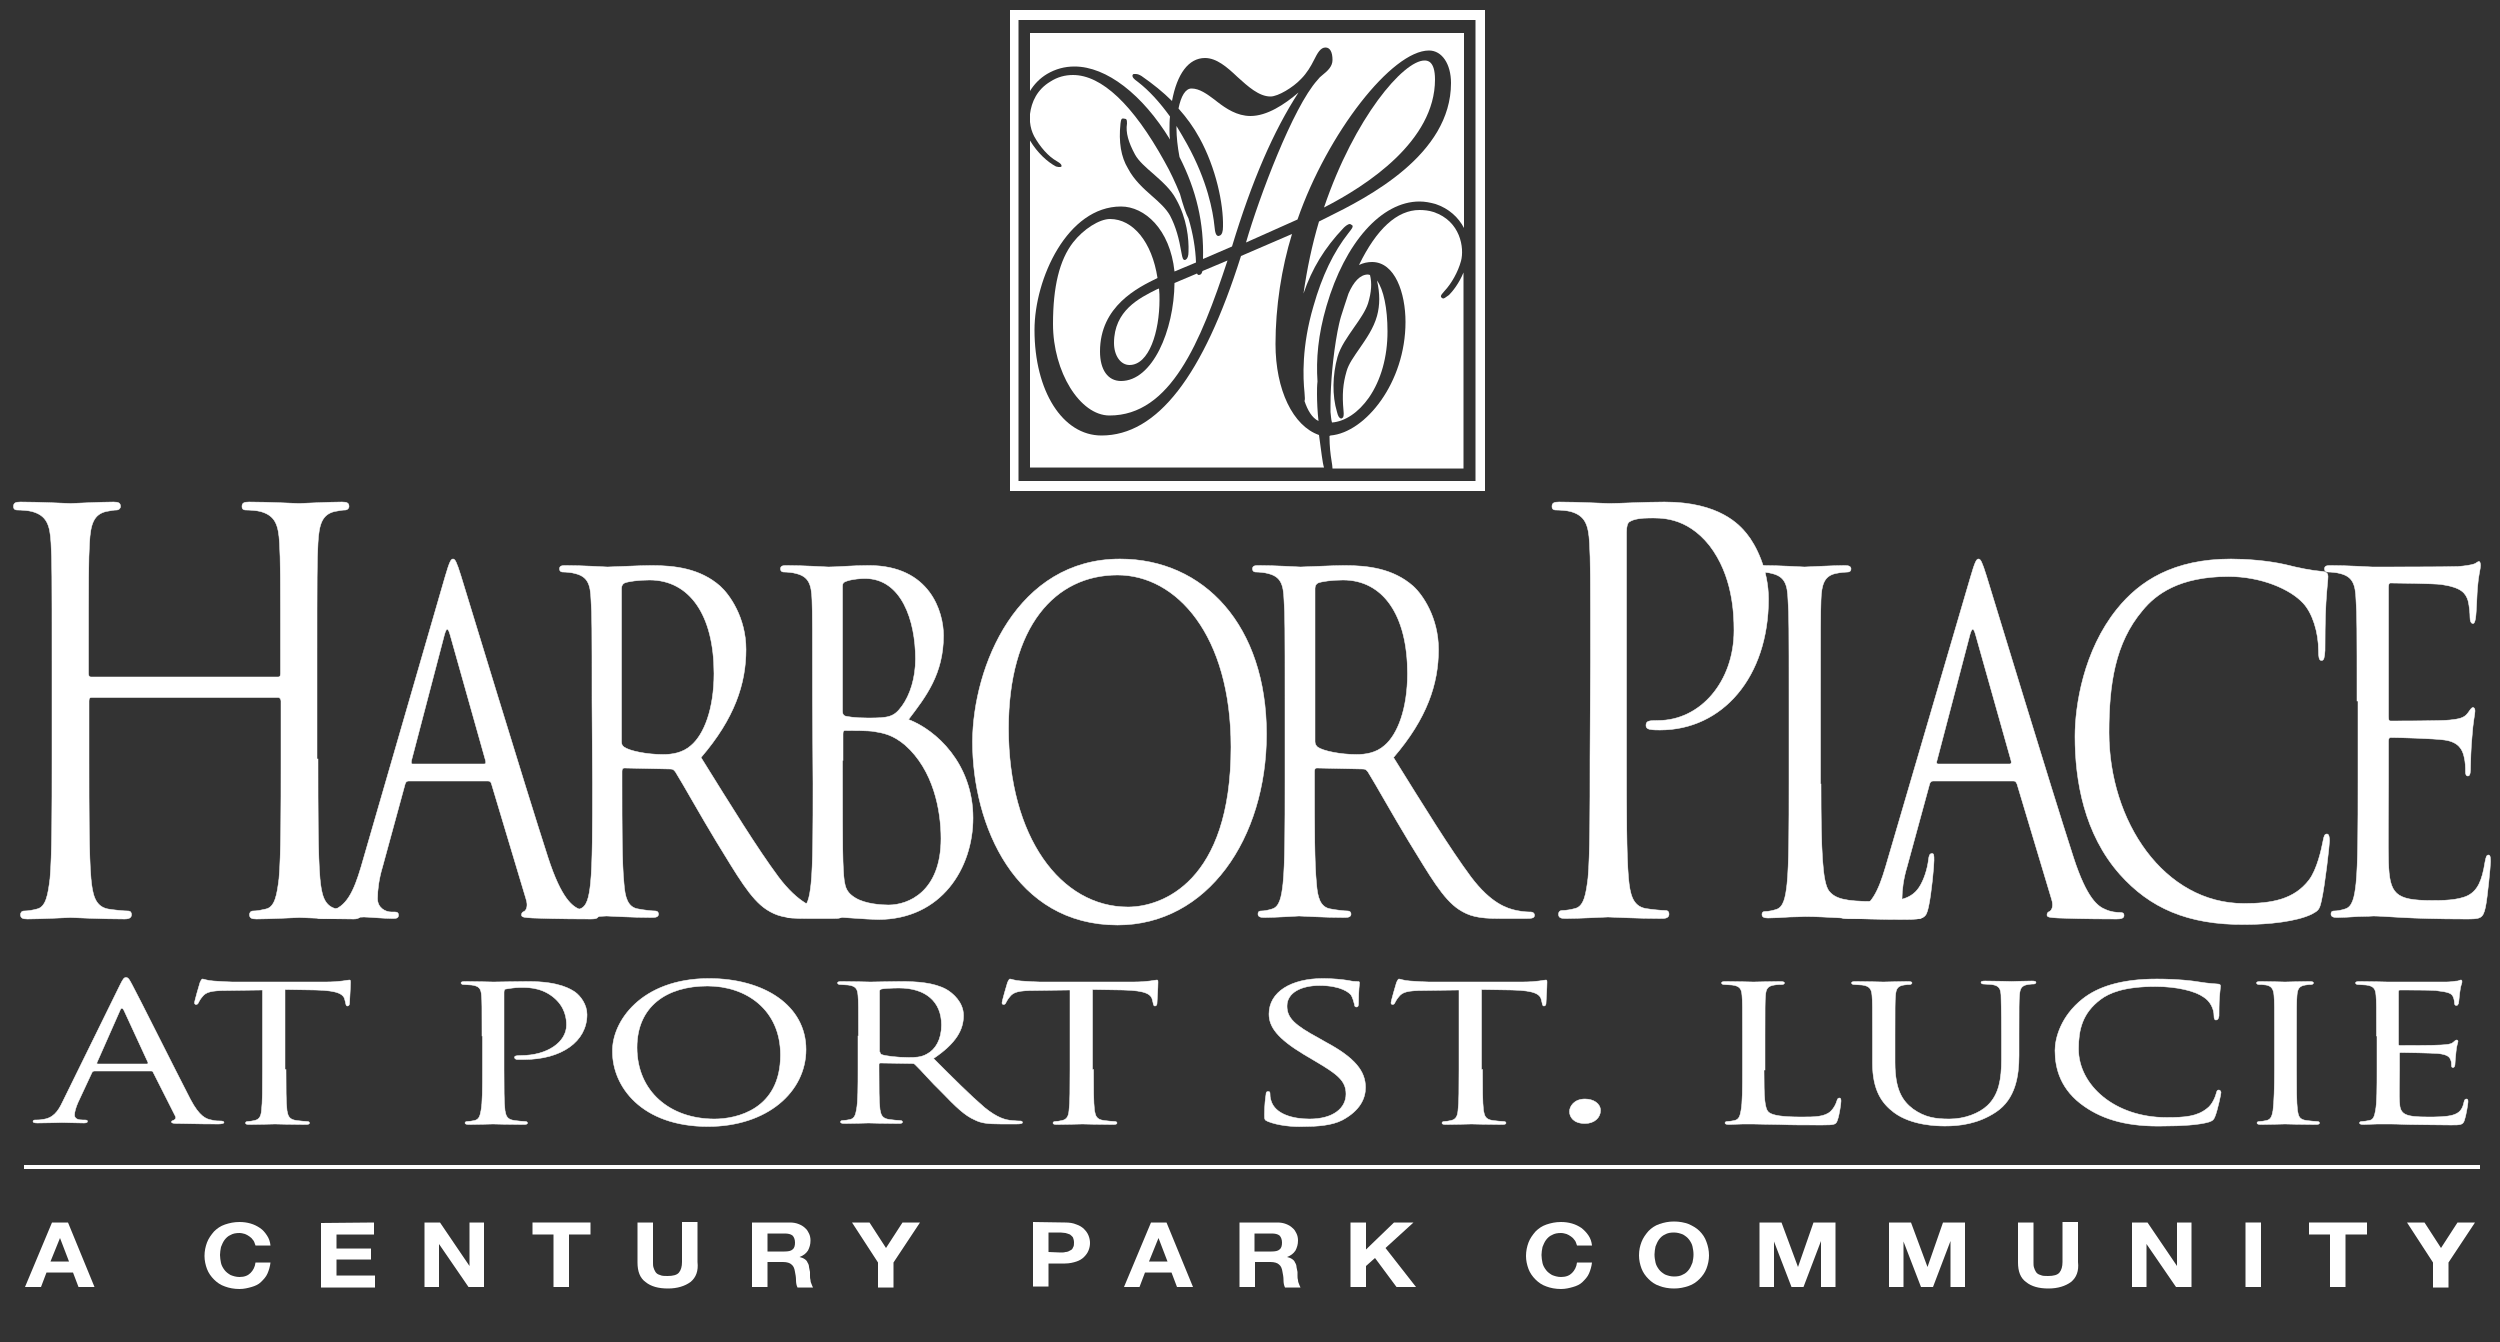 <?xml version="1.0" encoding="utf-8"?>
<!-- Generator: Adobe Illustrator 25.4.1, SVG Export Plug-In . SVG Version: 6.00 Build 0)  -->
<svg version="1.1" id="Layer_1" xmlns="http://www.w3.org/2000/svg" xmlns:xlink="http://www.w3.org/1999/xlink" x="0px" y="0px"
	 viewBox="0 0 500 268.4" style="enable-background:new 0 0 500 268.4;" xml:space="preserve">
<rect x="0" y="0" width="500" height="268.4" fill="#333333" stroke="none"/>
<style type="text/css">
	.st0{display:none;}
	.st1{display:inline;stroke:#000000;}
	.st2{fill:#FFFFFF;stroke:#FFFFFF;stroke-width:0.1;stroke-miterlimit:10;}
	.st3{fill:#FFFFFF;}
</style>
<g id="Layer_1_1_">
</g>
<g id="Layer_4" class="st0">
	<rect class="st1" width="500" height="251"/>
</g>
<path class="st2" d="M63.6,151.8c0,10.6,0,19.3,0.4,23.9c0.3,3.2,0.8,5.6,3.4,6.1c1.2,0.2,3.2,0.4,4,0.4c0.5,0,0.7,0.3,0.7,0.7
	c0,0.6-0.4,0.9-1.4,0.9c-4.8,0-10.4-0.3-10.8-0.3c-0.4,0-6,0.3-8.6,0.3c-1,0-1.4-0.2-1.4-0.9c0-0.3,0.2-0.7,0.7-0.7
	c0.8,0,1.8-0.2,2.6-0.4c1.8-0.4,2.2-2.9,2.6-6.1c0.4-4.6,0.4-13.3,0.4-23.9v-11.6c0-0.4-0.3-0.7-0.5-0.7H18.3
	c-0.3,0-0.5,0.1-0.5,0.7v11.6c0,10.6,0,19.3,0.4,23.9c0.3,3.2,0.8,5.6,3.4,6.1c1.2,0.2,3.2,0.4,4,0.4c0.5,0,0.7,0.3,0.7,0.7
	c0,0.6-0.4,0.9-1.4,0.9c-4.8,0-10.4-0.3-10.8-0.3c-0.4,0-6,0.3-8.6,0.3c-1,0-1.4-0.2-1.4-0.9c0-0.3,0.2-0.7,0.7-0.7
	c0.8,0,1.9-0.2,2.6-0.4c1.8-0.4,2.2-2.9,2.6-6.1c0.4-4.6,0.4-13.3,0.4-23.9v-19.4c0-17.2,0-20.3-0.2-23.8c-0.2-3.7-0.9-5.5-3.8-6.3
	c-0.7-0.2-2.2-0.3-3-0.3c-0.4,0-0.7-0.2-0.7-0.7c0-0.7,0.4-0.9,1.4-0.9c4,0,9.5,0.3,10,0.3c0.4,0,6-0.3,8.6-0.3c1,0,1.4,0.2,1.4,0.9
	c0,0.4-0.4,0.7-0.7,0.7c-0.6,0-1.1,0.1-2.2,0.3c-2.4,0.6-3.1,2.4-3.3,6.3c-0.2,3.5-0.2,6.6-0.2,23.8v2.3c0,0.6,0.3,0.7,0.5,0.7h37.4
	c0.3,0,0.5-0.1,0.5-0.7v-2.3c0-17.2,0-20.3-0.2-23.8c-0.2-3.7-0.9-5.5-3.8-6.3c-0.7-0.2-2.2-0.3-3-0.3c-0.4,0-0.7-0.2-0.7-0.7
	c0-0.7,0.4-0.9,1.4-0.9c4,0,9.5,0.3,10,0.3c0.4,0,6-0.3,8.6-0.3c1,0,1.4,0.2,1.4,0.9c0,0.4-0.4,0.7-0.7,0.7c-0.6,0-1.1,0.1-2.2,0.3
	c-2.4,0.6-3.1,2.4-3.3,6.3c-0.2,3.5-0.2,6.6-0.2,23.8v19.4H63.6z"/>
<path class="st2" d="M89,115.4c0.9-3.1,1.2-3.6,1.6-3.6s0.7,0.5,1.6,3.4c1.1,3.5,12.8,42.1,17.4,56.3c2.7,8.3,4.9,9.8,6.4,10.4
	c1.1,0.5,2.2,0.6,3,0.6c0.4,0,0.7,0.1,0.7,0.6c0,0.6-0.7,0.7-1.5,0.7c-1.1,0-6.6,0-11.7-0.2c-1.4-0.1-2.2-0.1-2.2-0.6
	c0-0.4,0.2-0.6,0.5-0.7c0.4-0.2,0.9-1,0.4-2.5l-6.9-23c-0.1-0.4-0.3-0.6-0.7-0.6H81.7c-0.4,0-0.6,0.3-0.7,0.7l-4.5,16.5
	c-0.7,2.3-1,4.6-1,6.3c0,1.9,1.6,2.7,2.8,2.7H79c0.5,0,0.7,0.2,0.7,0.6c0,0.6-0.4,0.7-1.1,0.7c-1.8,0-5-0.3-5.8-0.3
	s-4.9,0.3-8.4,0.3c-1,0-1.4-0.2-1.4-0.7c0-0.4,0.3-0.6,0.7-0.6c0.5,0,1.6-0.1,2.2-0.2c3.4-0.6,4.9-4.1,6.3-8.8L89,115.4z
	 M96.8,152.8c0.4,0,0.4-0.3,0.3-0.7L90,126.9c-0.4-1.4-0.7-1.4-1.1,0l-6.6,25.2c-0.1,0.5,0,0.7,0.2,0.7H96.8z"/>
<path class="st2" d="M118.4,140.2c0-14.6,0-17.2-0.2-20.2c-0.1-3.2-0.7-4.7-3.2-5.3c-0.6-0.2-1.9-0.3-2.5-0.3
	c-0.3,0-0.6-0.2-0.6-0.6c0-0.6,0.4-0.7,1.2-0.7c3.4,0,8.1,0.3,8.4,0.3c0.8,0,6.5-0.3,8.8-0.3c4.7,0,9.7,0.6,13.7,4.1
	c1.9,1.7,5.2,6.3,5.2,12.7c0,6.9-2.3,13.8-9,21.6c6.1,9.8,11.2,18.1,15.5,23.9c4,5.3,7.2,6.3,9.1,6.7c1.4,0.3,2.5,0.3,2.9,0.3
	s0.7,0.3,0.7,0.6c0,0.6-0.4,0.7-1.8,0.7h-5.3c-4.2,0-6-0.5-8-1.8c-3.2-2.1-5.8-6.7-10.1-13.7c-3.1-5.1-6.6-11.4-8.1-13.8
	c-0.3-0.4-0.5-0.6-1-0.6l-9.2-0.2c-0.4,0-0.5,0.3-0.5,0.7v2.2c0,9,0,16.3,0.4,20.2c0.2,2.7,0.7,4.8,2.9,5.1c1,0.2,2.7,0.4,3.4,0.4
	c0.4,0,0.6,0.3,0.6,0.6c0,0.5-0.4,0.7-1.2,0.7c-4.1,0-8.8-0.3-9.2-0.3c-0.1,0-4.8,0.3-7,0.3c-0.8,0-1.2-0.2-1.2-0.7
	c0-0.3,0.1-0.6,0.6-0.6c0.7,0,1.6-0.2,2.2-0.4c1.5-0.4,1.9-2.4,2.2-5.1c0.4-3.9,0.4-11.3,0.4-20.2L118.4,140.2L118.4,140.2z
	 M124.3,148.3c0,0.5,0.1,0.8,0.5,1.1c1.1,0.8,4.6,1.5,7.8,1.5c1.8,0,3.9-0.3,5.6-1.8c2.6-2.2,4.6-7.3,4.6-14.4
	c0-11.7-4.9-18.7-12.9-18.7c-2.2,0-4.3,0.3-5,0.6c-0.4,0.2-0.6,0.6-0.6,1.1L124.3,148.3L124.3,148.3z"/>
<path class="st2" d="M162.5,140.2c0-14.6,0-17.2-0.1-20.2c-0.1-3.2-0.7-4.7-3.2-5.3c-0.6-0.2-1.9-0.3-2.5-0.3
	c-0.3,0-0.6-0.2-0.6-0.6c0-0.6,0.4-0.7,1.2-0.7c3.4,0,8.1,0.3,8.4,0.3c1.8,0,4.7-0.3,8.1-0.3c12.2,0,14.9,9.3,14.9,14
	c0,7.7-3.5,12.2-7,16.8c5.5,2.1,12.9,8.8,12.9,19.7c0,10-6.3,20.3-19,20.3c-1.7,0-9.3-0.6-9.9-0.6c-0.4,0-5.1,0.3-7.3,0.3
	c-0.8,0-1.2-0.2-1.2-0.7c0-0.3,0.1-0.6,0.6-0.6c0.7,0,1.6-0.2,2.2-0.4c1.5-0.4,1.9-2.4,2.2-5.1c0.4-3.9,0.4-11.3,0.4-20.2
	L162.5,140.2L162.5,140.2z M168.5,142.2c0,0.7,0.2,0.8,0.5,1c0.4,0.1,1.8,0.4,4.6,0.4c4.2,0,5.2-0.2,6.8-2.4s2.7-5.6,2.7-9.4
	c0-7.7-2.8-16.1-10.1-16.1c-0.8,0-2.4,0.1-3.6,0.5c-0.7,0.2-0.9,0.5-0.9,1V142.2z M168.5,152.1c0,7.2,0,18.8,0.1,20.2
	c0.2,4.6,0.2,5.9,2.5,7.3c2,1.2,5.2,1.4,6.6,1.4c4,0,10.5-2.7,10.5-13.3c0-5.6-1.5-13.7-7.2-18.7c-2.5-2.1-4.4-2.4-6.2-2.7
	c-1-0.2-4.7-0.2-5.8-0.2c-0.3,0-0.4,0.2-0.4,0.7v5.3H168.5z"/>
<path class="st2" d="M224,111.8c16.8,0,29.3,13.3,29.3,35c0,20.9-11.8,38.2-29.8,38.2c-20.5,0-29-19.9-29-36.7
	C194.6,133.2,203.4,111.8,224,111.8z M225.6,181.4c6.7,0,20.6-4.9,20.6-32c0-22.4-10.9-34.4-22.7-34.4c-12.5,0-21.8,10.3-21.8,30.7
	C201.7,167.4,212.1,181.4,225.6,181.4z"/>
<path class="st2" d="M257,140.2c0-14.6,0-17.2-0.2-20.2c-0.1-3.2-0.7-4.7-3.2-5.3c-0.6-0.2-1.9-0.3-2.5-0.3c-0.3,0-0.6-0.2-0.6-0.6
	c0-0.6,0.4-0.7,1.2-0.7c3.4,0,8.1,0.3,8.4,0.3c0.8,0,6.5-0.3,8.8-0.3c4.7,0,9.7,0.6,13.7,4.1c1.9,1.7,5.1,6.3,5.1,12.7
	c0,6.9-2.3,13.8-9,21.6c6.1,9.8,11.2,18.1,15.5,23.9c4,5.3,7.2,6.3,9.1,6.7c1.4,0.3,2.5,0.3,2.9,0.3s0.7,0.3,0.7,0.6
	c0,0.6-0.4,0.7-1.8,0.7h-5.3c-4.2,0-6-0.5-8-1.8c-3.2-2.1-5.8-6.7-10.1-13.7c-3.1-5.1-6.6-11.4-8.1-13.8c-0.3-0.4-0.5-0.6-1-0.6
	l-9.2-0.2c-0.4,0-0.5,0.3-0.5,0.7v2.2c0,9,0,16.3,0.4,20.2c0.2,2.7,0.7,4.8,2.9,5.1c1,0.2,2.7,0.4,3.4,0.4c0.4,0,0.6,0.3,0.6,0.6
	c0,0.5-0.4,0.7-1.2,0.7c-4.1,0-8.8-0.3-9.2-0.3c-0.1,0-4.8,0.3-7,0.3c-0.8,0-1.2-0.2-1.2-0.7c0-0.3,0.1-0.6,0.6-0.6
	c0.7,0,1.6-0.2,2.2-0.4c1.5-0.4,1.9-2.4,2.2-5.1c0.4-3.9,0.4-11.3,0.4-20.2L257,140.2L257,140.2z M263,148.3c0,0.5,0.2,0.8,0.5,1.1
	c1.1,0.8,4.6,1.5,7.8,1.5c1.8,0,3.9-0.3,5.6-1.8c2.6-2.2,4.6-7.3,4.6-14.4c0-11.7-4.9-18.7-12.9-18.7c-2.2,0-4.3,0.3-5,0.6
	c-0.4,0.2-0.6,0.6-0.6,1.1V148.3z"/>
<path class="st2" d="M318.1,132.4c0-17.2,0-20.3-0.2-23.8c-0.2-3.7-0.9-5.5-3.8-6.3c-0.7-0.2-2.2-0.3-3-0.3c-0.4,0-0.7-0.2-0.7-0.7
	c0-0.7,0.4-0.9,1.4-0.9c4,0,9.3,0.3,10,0.3c1.9,0,7.1-0.3,11.1-0.3c11,0,15,4.6,16.4,6.3c1.9,2.3,4.4,7.3,4.4,13.1
	c0,15.6-9.2,26.2-21.7,26.2c-0.4,0-1.4,0-1.8-0.1c-0.4,0-1-0.2-1-0.8c0-0.9,0.5-1,2.4-1c8.5,0,15.2-7.8,15.2-18c0-3.6-0.3-11-4.9-17
	c-4.7-5.9-10-5.5-12.1-5.5c-1.5,0-3,0.2-3.8,0.7c-0.5,0.2-0.7,1-0.7,2.1v45.3c0,10.6,0,19.3,0.4,23.9c0.3,3.2,0.8,5.6,3.4,6.1
	c1.2,0.2,3.2,0.4,4,0.4c0.5,0,0.7,0.3,0.7,0.7c0,0.6-0.4,0.9-1.4,0.9c-4.9,0-10.4-0.3-10.8-0.3c-0.3,0-5.8,0.3-8.5,0.3
	c-1,0-1.4-0.2-1.4-0.9c0-0.3,0.2-0.7,0.7-0.7c0.8,0,1.9-0.2,2.6-0.4c1.8-0.4,2.2-2.9,2.6-6.1c0.4-4.6,0.4-13.3,0.4-23.9L318.1,132.4
	L318.1,132.4z"/>
<path class="st2" d="M364.2,156.8c0,13.7,0.3,19.7,1.6,21.4c1.2,1.5,3.1,2.1,9,2.1c4,0,7.2-0.1,9-2.8c1-1.5,1.7-3.8,1.9-5.6
	c0.1-0.7,0.2-1.2,0.7-1.2c0.4,0,0.4,0.4,0.4,1.4s-0.5,6.6-1.1,9.3c-0.5,2.1-0.7,2.5-4.7,2.5c-10.8,0-15.7-0.6-20-0.6
	c-0.3,0-1.6,0.1-3.1,0.1c-1.5,0.1-3.1,0.2-4.3,0.2c-0.8,0-1.2-0.2-1.2-0.7c0-0.3,0.1-0.6,0.6-0.6c0.7,0,1.6-0.2,2.2-0.4
	c1.5-0.4,1.9-2.4,2.2-5.1c0.4-3.9,0.4-11.3,0.4-20.2v-16.4c0-14.6,0-17.2-0.2-20.2c-0.1-3.2-0.7-4.7-3.2-5.3
	c-0.6-0.2-1.9-0.3-2.5-0.3c-0.3,0-0.6-0.2-0.6-0.6c0-0.6,0.4-0.7,1.2-0.7c3.4,0,8.1,0.3,8.4,0.3s5.8-0.3,8.1-0.3
	c0.8,0,1.2,0.2,1.2,0.7c0,0.4-0.3,0.6-0.6,0.6c-0.5,0-1.6,0.1-2.5,0.3c-2.2,0.5-2.8,2.1-2.9,5.3c-0.1,3-0.1,5.6-0.1,20.2v16.6H364.2
	z"/>
<path class="st2" d="M394.1,115.4c0.9-3.1,1.2-3.6,1.6-3.6s0.7,0.5,1.6,3.4c1.1,3.5,12.8,42.1,17.4,56.3c2.7,8.3,4.9,9.8,6.4,10.4
	c1.1,0.5,2.2,0.6,3,0.6c0.4,0,0.7,0.1,0.7,0.6c0,0.6-0.7,0.7-1.5,0.7c-1.1,0-6.6,0-11.7-0.2c-1.4-0.1-2.2-0.1-2.2-0.6
	c0-0.4,0.2-0.6,0.5-0.7c0.4-0.2,0.9-1,0.4-2.5l-6.9-23c-0.2-0.4-0.3-0.6-0.7-0.6h-16.1c-0.4,0-0.6,0.3-0.7,0.7l-4.5,16.5
	c-0.7,2.3-1,4.6-1,6.3c0,1.9,1.6,2.7,2.8,2.7h0.7c0.5,0,0.7,0.2,0.7,0.6c0,0.6-0.4,0.7-1.1,0.7c-1.8,0-5-0.3-5.8-0.3
	s-4.9,0.3-8.4,0.3c-1,0-1.4-0.2-1.4-0.7c0-0.4,0.3-0.6,0.7-0.6c0.5,0,1.6-0.1,2.2-0.2c3.4-0.6,4.9-4.1,6.3-8.8L394.1,115.4z
	 M401.9,152.8c0.4,0,0.4-0.3,0.3-0.7l-7.1-25.2c-0.4-1.4-0.7-1.4-1.1,0l-6.6,25.2c-0.2,0.5,0,0.7,0.2,0.7H401.9z"/>
<path class="st2" d="M424,174.9c-7.2-8.1-9-18.8-9-27.6c0-6.2,1.7-17.2,8.4-25.5c4.5-5.6,11.3-10,22.8-10c3,0,7.2,0.3,10.8,1.1
	c2.8,0.7,5.2,1.2,7.6,1.4c0.8,0.1,1,0.5,1,1c0,0.7-0.2,1.9-0.4,5.2c-0.2,3.1-0.2,8.2-0.2,9.6c-0.1,1.4-0.2,2-0.7,2s-0.6-0.7-0.6-2
	c0-3.6-1.2-7.5-3.1-9.5c-2.6-2.8-8.4-5.3-14.9-5.3c-9.9,0-14.6,3.6-17.2,6.8c-5.5,6.5-6.7,14.8-6.7,24.4c0,17.8,11,34.2,27,34.2
	c5.6,0,10-0.8,13-4.7c1.6-2.1,2.5-6.2,2.8-7.8c0.2-1,0.3-1.4,0.8-1.4c0.4,0,0.5,0.7,0.5,1.4s-0.9,8.8-1.6,11.9
	c-0.4,1.8-0.6,2-1.9,2.7c-3,1.5-8.7,2.1-13.4,2.1C437.4,185,429.9,181.5,424,174.9z"/>
<path class="st2" d="M471.4,140.2c0-14.6,0-17.2-0.2-20.2c-0.1-3.2-0.7-4.7-3.2-5.3c-0.6-0.2-1.9-0.3-2.5-0.3
	c-0.3,0-0.6-0.2-0.6-0.6c0-0.6,0.4-0.7,1.2-0.7c3.4,0,8.1,0.3,8.4,0.3c0.5,0,15.4,0,17.1-0.1c1.4-0.1,2.6-0.3,3.2-0.5
	c0.4-0.1,0.7-0.5,1-0.5c0.2,0,0.3,0.4,0.3,0.8c0,0.7-0.4,1.8-0.6,4.4c-0.1,0.9-0.2,5-0.4,6.2c-0.1,0.5-0.2,1-0.5,1
	c-0.4,0-0.6-0.5-0.6-1.2s-0.1-2.2-0.4-3.4c-0.5-1.5-1.3-2.6-5.3-3.2c-1.3-0.2-9.4-0.3-10.2-0.3c-0.3,0-0.4,0.3-0.4,0.9v25.8
	c0,0.7,0.1,0.9,0.4,0.9c1,0,10.2,0,11.9-0.2c1.8-0.2,2.8-0.4,3.5-1.3c0.5-0.7,0.8-1.2,1.1-1.2c0.2,0,0.4,0.2,0.4,0.7
	c0,0.6-0.4,2.1-0.6,5.2c-0.2,1.9-0.3,5.3-0.3,6s0,1.8-0.5,1.8c-0.4,0-0.5-0.4-0.5-0.8c0-0.9,0-1.9-0.3-3.1c-0.3-1.3-1-2.9-3.9-3.3
	c-2-0.3-9.4-0.5-10.7-0.5c-0.4,0-0.5,0.3-0.5,0.7v8.2c0,3.2-0.1,14,0,16c0.2,6.4,1.3,7.7,8.7,7.7c1.9,0,5.2,0,7.2-1
	c1.9-1,2.8-2.9,3.4-6.7c0.2-1,0.3-1.4,0.7-1.4c0.4,0,0.4,0.7,0.4,1.4s-0.6,7.1-1,9c-0.5,2.4-1.1,2.4-4,2.4
	c-11.3,0-16.3-0.6-18.4-0.6c-0.2,0-1.4,0.1-3,0.1c-1.5,0.1-3.2,0.2-4.3,0.2c-0.8,0-1.2-0.2-1.2-0.7c0-0.3,0.1-0.6,0.6-0.6
	c0.7,0,1.6-0.2,2.2-0.4c1.5-0.4,1.9-2.4,2.2-5.1c0.4-3.9,0.4-11.3,0.4-20.2v-16.3L471.4,140.2L471.4,140.2z"/>
<rect x="4.8" y="233" class="st3" width="491.2" height="0.8"/>
<path class="st2" d="M24,197c0.6-1.2,0.8-1.5,1.2-1.5c0.5,0,0.7,0.5,1.2,1.4c0.9,1.6,8.7,17.2,11.7,23c1.8,3.4,3.1,3.9,4.2,4.1
	c0.7,0.2,1.4,0.2,1.9,0.2c0.3,0,0.6,0.1,0.6,0.3s-0.6,0.3-1.1,0.3c-0.7,0-4.3,0-7.7-0.1c-0.9,0-1.7,0-1.7-0.3c0-0.2,0.1-0.2,0.3-0.3
	c0.3-0.1,0.8-0.4,0.4-1l-4.4-8.7c-0.1-0.2-0.2-0.2-0.4-0.2H18.9c-0.2,0-0.4,0.1-0.5,0.3l-2.8,6c-0.4,0.9-0.7,1.9-0.7,2.5
	c0,0.8,0.8,1,1.7,1H17c0.4,0,0.5,0.1,0.5,0.3s-0.3,0.3-0.7,0.3c-1.2,0-3.8-0.1-4.4-0.1c-0.5,0-2.9,0.1-4.9,0.1
	c-0.6,0-0.9-0.1-0.9-0.3S6.8,224,7,224c0.3,0,1.1,0,1.4-0.1c2.2-0.2,3.2-1.6,4.1-3.5L24,197z M29.4,212.8c0.2,0,0.2-0.1,0.2-0.3
	l-4.8-10.4c-0.3-0.6-0.6-0.6-0.8,0l-4.6,10.4c-0.1,0.2,0,0.3,0.2,0.3H29.4z"/>
<path class="st2" d="M57.2,213.9c0,3.6,0,6.6,0.2,8.2c0.2,1.1,0.4,1.8,1.9,2c0.7,0.1,1.8,0.2,2.2,0.2c0.3,0,0.4,0.2,0.4,0.3
	c0,0.2-0.2,0.3-0.8,0.3c-2.7,0-5.8-0.1-6.1-0.1c-0.2,0-3.6,0.1-5.1,0.1c-0.6,0-0.8-0.1-0.8-0.3c0-0.1,0.1-0.3,0.4-0.3
	c0.4,0,1-0.1,1.4-0.2c1-0.2,1.3-0.9,1.4-2c0.2-1.6,0.2-4.5,0.2-8.2V198l-7.1,0.1c-3.1,0-4.2,0.3-4.9,1.2c-0.6,0.7-0.6,0.9-0.8,1.2
	c-0.1,0.3-0.3,0.4-0.5,0.4c-0.1,0-0.3-0.1-0.3-0.3c0-0.4,1-3.8,1.1-4.1c0.1-0.2,0.3-0.7,0.5-0.7c0.3,0,0.8,0.3,2.2,0.4
	c1.4,0.1,3.3,0.2,3.8,0.2H65c1.6,0,2.7-0.1,3.5-0.2c0.7-0.1,1.2-0.2,1.4-0.2s0.2,0.2,0.2,0.4c0,1.2-0.2,3.9-0.2,4.3
	c0,0.3-0.2,0.5-0.4,0.5c-0.2,0-0.3-0.1-0.4-0.7l-0.1-0.4c-0.2-1.2-1.2-2-5.9-2.1l-6.1-0.1v16L57.2,213.9L57.2,213.9z"/>
<path class="st2" d="M96.4,207.2c0-5.9,0-6.9-0.1-8.1c-0.1-1.3-0.4-1.9-2-2.1c-0.4,0-1.2-0.1-1.7-0.1c-0.2,0-0.4-0.2-0.4-0.3
	c0-0.2,0.2-0.3,0.8-0.3c2.2,0,5.3,0.1,5.7,0.1c1.1,0,4.7-0.1,7-0.1c6.3,0,8.5,1.6,9.3,2.1c1.1,0.8,2.4,2.5,2.4,4.5
	c0,5.4-5.1,9-12.6,9c-0.3,0-1.1,0-1.4,0c-0.2,0-0.5-0.2-0.5-0.4c0-0.3,0.3-0.4,1.3-0.4c5.3,0,9.1-2.7,9.1-6.1c0-1.2-0.2-3.7-2.8-5.7
	c-2.6-2-5.5-1.8-6.6-1.8c-0.8,0-2.2,0.2-2.7,0.3c-0.3,0-0.4,0.3-0.4,0.7v15.4c0,3.6,0,6.6,0.2,8.2c0.2,1.1,0.4,1.8,1.9,2
	c0.7,0.1,1.7,0.2,2.2,0.2c0.3,0,0.4,0.2,0.4,0.3c0,0.2-0.2,0.3-0.8,0.3c-2.7,0-5.9-0.1-6.1-0.1s-3.3,0.1-4.8,0.1
	c-0.5,0-0.8-0.1-0.8-0.3c0-0.1,0.1-0.3,0.4-0.3c0.4,0,1.1-0.1,1.5-0.2c0.9-0.2,1.1-0.9,1.3-2c0.3-1.6,0.3-4.5,0.3-8.2v-6.7
	L96.4,207.2L96.4,207.2z"/>
<path class="st2" d="M141.8,195.7c11,0,19.4,5.4,19.4,14.2c0,8.5-7.8,15.4-19.6,15.4c-13.4,0-19.1-8.1-19.1-14.9
	C122.3,204.4,128.2,195.7,141.8,195.7z M142.9,223.8c4.4,0,13.2-1.9,13.2-12.8c0-9.1-6.9-13.8-14.6-13.8c-8.2,0-14.1,4.1-14.1,12.3
	C127.4,218.3,134,223.8,142.9,223.8z"/>
<path class="st2" d="M171.7,207.2c0-5.9,0-6.9-0.1-8.1c-0.1-1.3-0.4-1.9-2-2.1c-0.4,0-1.2-0.1-1.7-0.1c-0.2,0-0.4-0.2-0.4-0.3
	c0-0.2,0.2-0.3,0.8-0.3c2.2,0,5.5,0.1,5.8,0.1c0.5,0,4.6-0.1,6.1-0.1c3.1,0,6.6,0.2,9.1,1.6c1.2,0.7,3.4,2.5,3.4,5.2
	c0,2.8-1.4,5.5-6,8.6c4,4,7.4,7.4,10.2,9.8c2.6,2.1,4.2,2.5,5.5,2.6c0.9,0.1,1.4,0.1,1.7,0.1s0.4,0.2,0.4,0.3c0,0.2-0.3,0.3-1.2,0.3
	h-3.1c-2.8,0-4-0.2-5.2-0.8c-2.1-0.9-3.9-2.7-6.7-5.6c-2.1-2-4.2-4.5-5.3-5.5c-0.2-0.2-0.3-0.2-0.7-0.2l-6.2-0.1
	c-0.2,0-0.3,0.1-0.3,0.3v0.9c0,3.6,0,6.6,0.2,8.1c0.2,1.1,0.4,1.8,1.9,2c0.7,0.1,1.7,0.2,2.2,0.2c0.3,0,0.4,0.2,0.4,0.3
	c0,0.2-0.2,0.3-0.8,0.3c-2.7,0-5.8-0.1-6-0.1c-0.1,0-3.3,0.1-4.8,0.1c-0.5,0-0.8-0.1-0.8-0.3c0-0.1,0.1-0.3,0.4-0.3
	c0.4,0,1.1-0.1,1.5-0.2c0.9-0.2,1.1-0.9,1.3-2c0.3-1.6,0.3-4.5,0.3-8.2v-6.5H171.7z M176,210.4c0,0.2,0.1,0.4,0.3,0.5
	c0.7,0.3,3.2,0.6,5.4,0.6c1.2,0,2.5,0,3.7-0.7c1.7-0.9,2.9-2.9,2.9-5.8c0-4.7-3.2-7.4-8.5-7.4c-1.4,0-3,0.1-3.5,0.2
	c-0.2,0.1-0.4,0.2-0.4,0.4v12.2H176z"/>
<path class="st2" d="M218.7,213.9c0,3.6,0,6.6,0.2,8.2c0.2,1.1,0.4,1.8,1.9,2c0.7,0.1,1.8,0.2,2.2,0.2c0.3,0,0.4,0.2,0.4,0.3
	c0,0.2-0.2,0.3-0.8,0.3c-2.7,0-5.8-0.1-6.1-0.1c-0.2,0-3.6,0.1-5.1,0.1c-0.6,0-0.8-0.1-0.8-0.3c0-0.1,0.1-0.3,0.4-0.3
	c0.4,0,1-0.1,1.4-0.2c1-0.2,1.3-0.9,1.4-2c0.2-1.6,0.2-4.5,0.2-8.2V198l-7.1,0.1c-3.1,0-4.2,0.3-4.9,1.2c-0.6,0.7-0.6,0.9-0.8,1.2
	c-0.1,0.3-0.3,0.4-0.5,0.4c-0.1,0-0.3-0.1-0.3-0.3c0-0.4,1-3.8,1.1-4.1c0.1-0.2,0.3-0.7,0.5-0.7c0.3,0,0.8,0.3,2.2,0.4
	c1.4,0.1,3.3,0.2,3.8,0.2h18.5c1.6,0,2.7-0.1,3.5-0.2c0.7-0.1,1.2-0.2,1.4-0.2s0.2,0.2,0.2,0.4c0,1.2-0.2,3.9-0.2,4.3
	c0,0.3-0.2,0.5-0.4,0.5s-0.3-0.1-0.4-0.7l-0.1-0.4c-0.2-1.2-1.2-2-5.9-2.1l-6.1-0.1v16L218.7,213.9L218.7,213.9z"/>
<path class="st2" d="M253.6,224.3c-0.7-0.3-0.7-0.4-0.7-1.4c0-1.9,0.2-3.4,0.3-4c0-0.4,0.1-0.6,0.4-0.6c0.3,0,0.4,0.1,0.4,0.4
	c0,0.3,0,0.8,0.2,1.4c0.8,2.8,4.5,3.7,7.7,3.7c4.8,0,7.3-2.2,7.3-5c0-2.7-1.8-4-6.2-6.6l-2.2-1.3c-5.3-3.2-7-5.5-7-8.1
	c0-4.4,4.4-7.1,10.8-7.1c1.9,0,3.9,0.2,5.1,0.4c0.9,0.2,1.3,0.2,1.7,0.2c0.4,0,0.5,0,0.5,0.3c0,0.2-0.2,1.4-0.2,4
	c0,0.6-0.1,0.8-0.4,0.8s-0.4-0.2-0.4-0.5c-0.1-0.4-0.4-1.5-0.7-1.9c-0.3-0.4-1.9-1.9-6.3-1.9c-3.6,0-6.5,1.4-6.5,4.1
	c0,2.4,1.5,3.8,6.3,6.4l1.4,0.8c6,3.2,8,5.9,8,9.1c0,2.2-1.1,4.6-4.6,6.5c-2.1,1.1-5.1,1.3-7.8,1.3
	C258.5,225.4,255.6,225.1,253.6,224.3z"/>
<path class="st2" d="M296.5,213.9c0,3.6,0,6.6,0.2,8.2c0.2,1.1,0.4,1.8,1.9,2c0.7,0.1,1.8,0.2,2.2,0.2c0.3,0,0.4,0.2,0.4,0.3
	c0,0.2-0.2,0.3-0.8,0.3c-2.7,0-5.8-0.1-6.1-0.1c-0.2,0-3.6,0.1-5.1,0.1c-0.6,0-0.8-0.1-0.8-0.3c0-0.1,0.1-0.3,0.4-0.3
	c0.4,0,1-0.1,1.4-0.2c1-0.2,1.3-0.9,1.4-2c0.2-1.6,0.2-4.5,0.2-8.2V198l-7.1,0.1c-3.1,0-4.2,0.3-4.9,1.2c-0.6,0.7-0.6,0.9-0.8,1.2
	c-0.1,0.3-0.3,0.4-0.5,0.4c-0.1,0-0.3-0.1-0.3-0.3c0-0.4,1-3.8,1.1-4.1c0.1-0.2,0.3-0.7,0.5-0.7c0.3,0,0.8,0.3,2.2,0.4
	c1.4,0.1,3.3,0.2,3.8,0.2h18.5c1.6,0,2.7-0.1,3.5-0.2c0.7-0.1,1.2-0.2,1.4-0.2c0.2,0,0.2,0.2,0.2,0.4c0,1.2-0.2,3.9-0.2,4.3
	c0,0.3-0.2,0.5-0.4,0.5c-0.2,0-0.3-0.1-0.4-0.7l-0.1-0.4c-0.2-1.2-1.2-2-5.9-2.1l-6.1-0.1v16L296.5,213.9L296.5,213.9z"/>
<path class="st2" d="M313.9,222.3c0-1,0.9-2.5,3.1-2.5c1.7,0,3.1,0.9,3.1,2.3c0,1.4-1.2,2.6-3.1,2.6
	C314.7,224.7,313.9,223.4,313.9,222.3z"/>
<path class="st2" d="M352.8,214c0,5.6,0.1,7.8,1,8.5c0.8,0.6,2.7,0.9,6.5,0.9c2.6,0,4.7,0,5.9-1.2c0.6-0.6,1-1.4,1.2-2.1
	c0.1-0.3,0.2-0.5,0.5-0.5c0.2,0,0.3,0.2,0.3,0.6c0,0.4-0.3,2.7-0.7,3.8c-0.3,0.9-0.5,1-3.1,1c-3.5,0-6.2,0-8.5-0.1
	c-2.2,0-3.9-0.1-5.3-0.1c-0.2,0-1.1,0-2,0c-1,0-2.1,0.1-2.8,0.1c-0.5,0-0.8-0.1-0.8-0.3c0-0.1,0.1-0.3,0.4-0.3
	c0.4,0,1.1-0.1,1.5-0.2c0.9-0.2,1.1-0.9,1.3-2c0.3-1.6,0.3-4.5,0.3-8.2v-6.7c0-5.9,0-6.9-0.1-8.1c-0.1-1.3-0.4-1.9-2-2.1
	c-0.4,0-1.2-0.1-1.7-0.1c-0.2,0-0.4-0.2-0.4-0.3c0-0.2,0.2-0.3,0.8-0.3c2.2,0,5.3,0.1,5.6,0.1c0.2,0,3.9-0.1,5.4-0.1
	c0.5,0,0.8,0.1,0.8,0.3c0,0.1-0.2,0.3-0.4,0.3c-0.3,0-1.1,0-1.6,0.1c-1.4,0.2-1.7,0.8-1.8,2.1c-0.1,1.2-0.1,2.3-0.1,8.1v6.8H352.8z"
	/>
<path class="st2" d="M374.5,207.2c0-5.9,0-6.9-0.1-8.1c-0.1-1.2-0.4-1.9-2-2.1c-0.4,0-1.2-0.1-1.7-0.1c-0.2,0-0.4-0.2-0.4-0.3
	c0-0.2,0.2-0.3,0.8-0.3c2.2,0,5.2,0.1,5.6,0.1s3.5-0.1,4.9-0.1c0.6,0,0.8,0.1,0.8,0.3c0,0.1-0.2,0.3-0.4,0.3c-0.3,0-0.6,0-1.2,0.1
	c-1.3,0.2-1.6,0.8-1.7,2.1c-0.1,1.2-0.1,2.3-0.1,8.1v5.3c0,5.5,1.5,7.7,3.6,9.3c2.4,1.7,4.5,2,7.3,2c3,0,5.9-1.1,7.6-2.7
	c2.3-2.2,2.8-5.3,2.8-9.2v-4.8c0-5.9-0.1-6.9-0.1-8.1c-0.1-1.2-0.3-1.9-1.9-2.1c-0.4,0-1.2-0.1-1.7-0.1c-0.2,0-0.4-0.2-0.4-0.3
	c0-0.2,0.2-0.3,0.8-0.3c2.2,0,5,0.1,5.3,0.1s2.7-0.1,4.1-0.1c0.6,0,0.8,0.1,0.8,0.3c0,0.1-0.2,0.3-0.4,0.3c-0.3,0-0.6,0-1.2,0.1
	c-1.3,0.2-1.6,0.8-1.7,2.1c-0.1,1.2-0.1,2.3-0.1,8.1v4c0,4.1-0.7,8.7-4.6,11.3c-3.6,2.4-7.3,2.8-10.2,2.8c-1.6,0-6.7-0.1-10.2-2.7
	c-2.4-1.8-4.3-4.4-4.3-9.9L374.5,207.2L374.5,207.2z"/>
<path class="st2" d="M416.9,221.3c-4.8-3.3-5.9-7.6-5.9-11.2c0-2.5,1.2-6.9,5.5-10.3c2.9-2.3,7.4-4,14.9-4c1.9,0,4.7,0.1,7.1,0.4
	c1.8,0.3,3.4,0.5,5,0.6c0.5,0,0.6,0.2,0.6,0.4c0,0.3-0.1,0.8-0.2,2.1c-0.1,1.2-0.1,3.3-0.1,3.9c-0.1,0.6-0.3,0.8-0.6,0.8
	c-0.3,0-0.4-0.3-0.4-0.8c0-1.5-0.8-3-2.1-3.8c-1.7-1.2-5.3-2.1-9.6-2.1c-6.3,0-9.3,1.3-11,2.6c-3.6,2.7-4.4,6-4.4,9.9
	c0,7.2,7.2,13.7,17.6,13.7c3.7,0,6.1-0.2,8.1-1.8c1.1-0.8,1.7-2.4,1.9-3.2c0.1-0.4,0.2-0.5,0.5-0.5c0.2,0,0.4,0.3,0.4,0.5
	c0,0.3-0.7,3.6-1.2,4.8c-0.3,0.7-0.4,0.8-1.2,1.1c-2,0.6-5.7,0.8-8.8,0.8C425.7,225.4,420.8,224,416.9,221.3z"/>
<path class="st2" d="M459.3,213.9c0,3.6,0,6.6,0.2,8.2c0.2,1.1,0.3,1.8,1.8,2c0.7,0.1,1.8,0.2,2.2,0.2c0.3,0,0.4,0.2,0.4,0.3
	c0,0.2-0.2,0.3-0.8,0.3c-2.7,0-5.9-0.1-6.1-0.1c-0.3,0-3.3,0.1-4.8,0.1c-0.5,0-0.8-0.1-0.8-0.3c0-0.1,0.1-0.3,0.4-0.3
	c0.4,0,1.1-0.1,1.5-0.2c0.9-0.2,1.1-0.9,1.3-2c0.2-1.6,0.3-4.5,0.3-8.2v-6.7c0-5.9,0-6.9-0.1-8.1c-0.1-1.3-0.5-1.9-1.6-2.1
	c-0.6-0.1-1.2-0.1-1.5-0.1c-0.2,0-0.4-0.2-0.4-0.3c0-0.2,0.2-0.3,0.8-0.3c1.6,0,4.7,0.1,4.9,0.1c0.2,0,3.4-0.1,4.9-0.1
	c0.6,0,0.8,0.1,0.8,0.3c0,0.1-0.2,0.3-0.4,0.3c-0.3,0-0.7,0-1.2,0.1c-1.3,0.2-1.6,0.8-1.7,2.1c-0.1,1.2-0.1,2.3-0.1,8.1L459.3,213.9
	L459.3,213.9z"/>
<path class="st2" d="M475.3,207.2c0-5.9,0-6.9-0.1-8.1c-0.1-1.3-0.4-1.9-2-2.1c-0.4,0-1.2-0.1-1.7-0.1c-0.2,0-0.4-0.2-0.4-0.3
	c0-0.2,0.2-0.3,0.8-0.3c2.2,0,5.4,0.1,5.7,0.1c0.3,0,10.6,0,11.7,0c0.9,0,1.8-0.2,2.2-0.2c0.2,0,0.4-0.2,0.7-0.2
	c0.2,0,0.2,0.2,0.2,0.4c0,0.3-0.3,0.7-0.4,1.8c-0.1,0.4-0.2,2-0.3,2.5c-0.1,0.2-0.2,0.4-0.4,0.4c-0.3,0-0.4-0.2-0.4-0.5
	s-0.1-0.9-0.3-1.3c-0.3-0.6-0.8-0.9-3.5-1.2c-0.8-0.1-6.5-0.1-7.1-0.1c-0.2,0-0.3,0.1-0.3,0.4v10.3c0,0.3,0,0.4,0.3,0.4
	c0.6,0,7.1,0,8.2-0.1c1.2-0.1,1.9-0.1,2.4-0.5c0.3-0.3,0.6-0.5,0.7-0.5c0.2,0,0.3,0.1,0.3,0.3s-0.3,0.8-0.4,2.1
	c-0.1,0.8-0.2,2.2-0.2,2.4c0,0.3-0.1,0.7-0.4,0.7c-0.2,0-0.3-0.1-0.3-0.4c0-0.4,0-0.8-0.2-1.2c-0.2-0.5-0.6-1-2.5-1.2
	c-1.3-0.1-6.6-0.2-7.4-0.2c-0.3,0-0.3,0.1-0.3,0.3v3.2c0,1.3-0.1,5.7,0,6.4c0.1,2.5,1,3,5.8,3c1.3,0,3.6,0,4.9-0.4s1.9-1.1,2.2-2.6
	c0.1-0.4,0.2-0.6,0.5-0.6s0.3,0.3,0.3,0.6s-0.4,2.8-0.7,3.6c-0.3,1-0.8,1-2.7,1c-3.7,0-6.5-0.1-8.5-0.1c-2.1-0.1-3.3-0.1-4.1-0.1
	c-0.1,0-1.1,0-2.1,0c-0.9,0-2.1,0.1-2.8,0.1c-0.5,0-0.8-0.1-0.8-0.3c0-0.1,0.1-0.3,0.4-0.3c0.4,0,1.1-0.1,1.5-0.2
	c0.9-0.1,1.1-0.9,1.3-2c0.3-1.6,0.3-4.5,0.3-8.2v-6.7L475.3,207.2L475.3,207.2z"/>
<path class="st3" d="M222,43.8c-2.1,0-5.3,2-7.4,4.7c-2.7,3.5-4,8.8-4,16.3c0,9.6,5.4,18.3,11.3,18.3c12.2,0,18.2-14.6,23.6-31
	l-5,2.1c-0.1,0.3-0.2,0.6-0.4,0.7l-0.3,0.1c-0.2,0-0.3-0.1-0.4-0.3l-4.5,1.9c-0.1,9.5-4.4,19.6-10.7,19.6c-2.6,0-4.2-2.2-4.2-5.9
	c0-9.1,7.6-12.8,11.5-14.7C230.4,48.4,226.6,43.8,222,43.8z"/>
<path class="st3" d="M287,15.9c0-3.8-1.6-3.8-2.1-3.8c-4.2,0-14,11.4-20.1,29.4C273.4,37.1,287,28.2,287,15.9z"/>
<path class="st3" d="M288.6,59.7l-0.2-0.1l-0.2-0.2c-0.1-0.3,0.1-0.5,0.7-1.2c1.4-1.5,2.7-3.8,3.3-6c0.7-2.6-0.1-8-5.5-9.8
	c-0.9-0.3-1.9-0.4-2.8-0.4c-4.5,0-8.6,3.8-12.1,11c0.8-0.4,1.7-0.6,2.6-0.6c4.6,0,6.7,6.2,6.7,12c0,12.1-8,22.1-15,22.7l-0.2,0.1
	c0,2.1,0.2,3.7,0.4,4.9c0.1,0.7,0.2,1.2,0.2,1.6h26.2V54.5c-0.9,2.2-2.2,3.8-2.9,4.5C289,59.6,288.8,59.7,288.6,59.7z"/>
<path class="st3" d="M209.4,14.8c1.7-1,3.5-1.5,5.5-1.5c6.4,0,13.6,5.6,19.1,14.6c-0.1-0.7-0.1-1.4-0.1-2c0-0.9,0-1.8,0.1-2.6
	c-2.1-2.9-4.2-5.2-6.4-6.9c-1-0.7-1.1-1-1.1-1.2V15l0.2-0.2c0.1,0,0.3,0,0.4,0c0.4,0,0.7,0.1,1.2,0.4c2.3,1.6,4.3,3.2,6.1,5
	c1-5.4,3.3-8.6,6.6-8.6c2.3,0,4.4,1.8,6.5,3.8c2.1,1.9,4.3,3.9,6.6,3.9c1.5,0,4.5-1.8,6.1-3.5c1.2-1.2,2-2.6,2.6-3.8
	c0.7-1.4,1.3-2.5,2.3-2.5c0.9,0,1.4,0.9,1.4,2.5c0,1.3-1,2.2-2,3c-0.4,0.3-0.7,0.6-1,1c-4.9,5.4-11.7,23.5-14.3,32.5l10.3-4.6
	c6-17.3,18.9-33.8,26.3-33.8c2.6,0,4.4,2.7,4.4,6.5c0,14.4-16.7,22.9-24.8,26.9l-1.6,0.8c-1.4,4.7-2.4,9.5-3.1,14.4
	c1.7-5,4.2-9.1,8-13.1c0.2-0.2,0.8-0.8,1.3-0.8l0.2,0.1l0.3,0.2c0.1,0.3,0,0.5-0.8,1.5c-3,3.8-5.3,8.6-7,14.6
	c-2.4,8.1-2.1,14.4-1.8,17.3c0.1,1,0.1,1.5,0,1.7c0.6,1.8,1.5,3.4,2.8,4c-0.2-1.7-0.3-3.9-0.3-5.4c0-0.8,0-1.7,0.1-2.5
	c-0.3-4.4,0.1-9.3,1.8-15.1c3.7-12.7,11-20.9,18.6-20.9c1.1,0,2.1,0.2,3.2,0.5c2.7,0.9,4.6,2.7,5.7,4.8v-39H206v11.6
	C206.8,16.9,207.9,15.7,209.4,14.8z"/>
<path class="st3" d="M273.8,79.5c2.4-3.5,3.7-8.1,3.7-13.2c0-4.7-0.8-8.4-2.1-10.2c0.6,2.6,0.6,4.9,0,7.1c-0.7,2.5-2.2,4.6-3.5,6.5
	c-1.1,1.6-2.2,3.1-2.6,4.6c-0.7,2.4-0.9,4.6-0.6,7.8c0.1,0.9,0,1.2-0.1,1.4l-0.3,0.2h-0.1c-0.4-0.1-0.6-0.5-0.8-1.3
	c-1-3.3-0.9-7.4,0.1-11c0.6-2.1,2-4,3.3-5.9c1.2-1.7,2.3-3.3,2.8-4.8c0.7-2.3,0.8-4.1,0.4-5.7c-0.1,0-0.3-0.1-0.4-0.1
	c-1.6,0-2.9,1.5-3.9,3.8c-0.5,1.5-1,3-1.5,4.6c-0.3,1-0.5,2-0.7,3c-0.9,4.8-1.4,10.3-1.4,14.8c0,0.5,0,0.9,0,1.3
	c0.1,0.7,0.1,1.5,0.3,2.1C269,84.3,271.7,82.5,273.8,79.5z"/>
<path class="st3" d="M259.7,18.5c-2.8,2.4-6.3,4.7-9.6,4.7c-2.7,0-4.9-1.5-6.6-2.8L243,20c-1.6-1.2-3.1-2.3-4.7-2.3
	c-1.2,0-2.1,1.5-2.6,4c1.6,1.8,3,3.7,4.2,5.9c3.3,6,4.8,13.2,4.7,17.7c0,1-0.2,1.6-0.6,1.8l-0.3,0.1c-0.5,0-0.7-0.7-0.8-1.9
	c-0.3-3-1.4-9.1-5.5-16.5c-0.7-1.3-1.4-2.4-2.1-3.6c0,0.2,0,0.4,0,0.6c0,1.5,0.2,3.5,0.6,5.6c3.4,6.7,4.9,13.2,4.7,20.4l5.8-2.5
	C250.4,36.1,254.7,26.2,259.7,18.5z"/>
<path class="st3" d="M202,2v96.2h95V2H202z M295.1,96.2h-91.4V4h91.4V96.2z"/>
<path class="st3" d="M263.8,87c-5.2-1.8-8.7-9-8.7-18.2c0-7.4,1.2-15.2,3.3-22l-10.2,4.4c-7.6,24.1-16.8,35.9-27.9,35.9
	c-7.8,0-13.4-8.9-13.4-21.1c0-10.3,6.6-24.7,17.3-24.7c4.7,0,9.8,4.5,10.7,13l4.3-1.8c-0.1-2.8-0.6-5.8-1.5-8.8
	c-0.5-0.9-1.1-2.7-1.7-4.9c-0.9-2.2-1.9-4.4-3.1-6.5C226.6,20.9,220.3,15,214.6,15c-1.6,0-3.1,0.4-4.5,1.3c-2.7,1.6-3.8,4.1-4.1,6.5
	v1.6c0.1,1.1,0.4,2,0.8,2.8c1.2,2.2,2.9,4.1,4.5,5c0.9,0.5,1,0.8,1,0.9v0.2l-0.2,0.1c-0.1,0-0.3,0-0.4,0c-0.2,0-0.3-0.1-0.5-0.1
	c-1.7-0.9-3.7-2.7-5.2-5.2v65.4h58.8C264.5,92.6,264.3,90.6,263.8,87z M224.1,24.7c0.1-0.6,0.1-0.9,0.4-1h0.2l0.5,0.1
	c0.2,0.2,0.2,0.5,0.2,0.9c-0.3,1.8,0.3,3.8,1.6,6.2c0.7,1.3,2.2,2.6,3.7,3.9c1.7,1.5,3.5,3.1,4.5,5c2.2,3.9,2.6,8,2.5,10.6
	c0,0.8-0.2,1.3-0.5,1.5L237,52c-0.4,0-0.5-0.3-0.7-1.4c-0.5-2.9-1.1-5.2-2.3-7.5c-0.8-1.4-2.1-2.6-3.6-3.9c-1.7-1.5-3.6-3.2-4.8-5.5
	C224.2,31.4,223.7,28.4,224.1,24.7z"/>
<path class="st3" d="M222.8,68.6c0,2.5,1.3,4.4,3.1,4.4c3.9,0,6-6.6,6-13.1c0-0.7,0-1.4-0.1-2.2l-0.5,0.2
	C227.9,59.6,222.8,62.1,222.8,68.6z"/>
<g>
	<path class="st3" d="M13.6,244.5l5.3,12.9h-3.2l-1.1-2.9H9.3l-1.1,2.9H5l5.4-12.9H13.6z M13.8,252.3l-1.8-4.7l0,0l-1.9,4.7H13.8z"
		/>
	<path class="st3" d="M50.6,248c-0.2-0.3-0.4-0.5-0.7-0.7s-0.6-0.4-0.9-0.5c-0.4-0.1-0.7-0.2-1.1-0.2c-0.7,0-1.3,0.1-1.8,0.4
		c-0.5,0.2-0.9,0.6-1.2,1s-0.5,0.9-0.7,1.4c-0.1,0.5-0.2,1.1-0.2,1.6s0.1,1.1,0.2,1.6s0.4,1,0.7,1.4s0.7,0.7,1.2,1
		c0.5,0.2,1.1,0.4,1.8,0.4c1,0,1.7-0.3,2.2-0.8s0.9-1.2,1-2.1h3c-0.1,0.8-0.3,1.5-0.6,2.2s-0.8,1.2-1.3,1.7c-0.5,0.5-1.2,0.8-1.9,1
		s-1.5,0.4-2.4,0.4c-1.1,0-2.1-0.2-2.9-0.5c-0.9-0.3-1.6-0.8-2.2-1.4c-0.6-0.6-1.1-1.3-1.4-2.1c-0.3-0.8-0.5-1.7-0.5-2.6
		c0-1,0.2-1.9,0.5-2.7s0.8-1.5,1.4-2.2c0.6-0.6,1.3-1.1,2.2-1.4c0.9-0.3,1.8-0.5,2.9-0.5c0.8,0,1.5,0.1,2.2,0.3s1.3,0.5,1.9,0.9
		c0.6,0.4,1,0.9,1.4,1.5s0.6,1.2,0.7,2h-3C50.9,248.5,50.8,248.2,50.6,248z"/>
	<path class="st3" d="M74.8,244.5v2.4h-7.5v2.8h6.9v2.2h-6.9v3.2H75v2.4H64.2v-12.9L74.8,244.5L74.8,244.5z"/>
	<path class="st3" d="M88,244.5l5.9,8.7l0,0v-8.7h2.9v12.9h-3.1l-5.9-8.6l0,0v8.6h-2.9v-12.9H88z"/>
	<path class="st3" d="M106.5,246.9v-2.4h11.6v2.4h-4.3v10.5h-3.1v-10.5H106.5z"/>
	<path class="st3" d="M138.1,256.4c-1.1,0.8-2.6,1.3-4.5,1.3s-3.4-0.4-4.5-1.3c-1.1-0.8-1.6-2.1-1.6-3.9v-8h3.1v8c0,0.4,0,0.7,0.1,1
		s0.2,0.6,0.4,0.9c0.2,0.3,0.5,0.5,0.9,0.6c0.4,0.2,0.9,0.2,1.5,0.2c1.1,0,1.9-0.2,2.3-0.7c0.4-0.5,0.6-1.2,0.6-2.1v-8h3.1v8
		C139.7,254.2,139.2,255.5,138.1,256.4z"/>
	<path class="st3" d="M158,244.5c0.6,0,1.2,0.1,1.7,0.3s0.9,0.4,1.3,0.8c0.4,0.3,0.6,0.7,0.8,1.1c0.2,0.4,0.3,0.9,0.3,1.4
		c0,0.8-0.2,1.4-0.5,2c-0.4,0.6-0.9,1-1.7,1.3l0,0c0.4,0.1,0.7,0.2,1,0.4s0.5,0.4,0.6,0.7c0.2,0.3,0.3,0.6,0.3,0.9
		c0.1,0.3,0.1,0.7,0.2,1c0,0.2,0,0.4,0,0.7s0,0.6,0.1,0.9c0,0.3,0.1,0.6,0.2,0.8c0.1,0.3,0.2,0.5,0.3,0.7h-3.1
		c-0.2-0.4-0.3-0.9-0.3-1.5s-0.1-1.1-0.2-1.6c-0.1-0.7-0.3-1.2-0.7-1.5c-0.3-0.3-0.9-0.5-1.7-0.5h-3.1v5h-3.1v-12.9H158L158,244.5z
		 M156.9,250.3c0.7,0,1.3-0.1,1.6-0.4c0.4-0.3,0.5-0.8,0.5-1.4s-0.2-1.1-0.5-1.4c-0.4-0.3-0.9-0.4-1.6-0.4h-3.4v3.6L156.9,250.3
		L156.9,250.3z"/>
	<path class="st3" d="M170.4,244.5h3.5l3.3,5.1l3.3-5.1h3.5l-5.3,8v5h-3.1v-5L170.4,244.5z"/>
	<path class="st3" d="M213,244.5c0.9,0,1.6,0.1,2.3,0.4c0.6,0.2,1.1,0.5,1.5,0.9s0.7,0.8,0.9,1.3s0.3,1,0.3,1.5s-0.1,1-0.3,1.5
		s-0.5,0.9-0.9,1.3c-0.4,0.4-0.9,0.7-1.5,0.9s-1.4,0.4-2.3,0.4h-3.3v4.6h-3.1v-12.9L213,244.5L213,244.5L213,244.5z M212.1,250.5
		c0.4,0,0.7,0,1-0.1c0.3,0,0.6-0.1,0.9-0.3c0.3-0.1,0.5-0.3,0.6-0.6c0.2-0.3,0.2-0.6,0.2-1s-0.1-0.7-0.2-1c-0.2-0.3-0.4-0.4-0.6-0.6
		c-0.3-0.1-0.5-0.2-0.9-0.3c-0.3,0-0.7-0.1-1-0.1h-2.4v3.9L212.1,250.5L212.1,250.5z"/>
	<path class="st3" d="M233.3,244.5l5.3,12.9h-3.2l-1.1-2.9H229l-1.1,2.9h-3.1l5.4-12.9H233.3z M233.5,252.3l-1.8-4.7l0,0l-1.9,4.7
		H233.5z"/>
	<path class="st3" d="M255.5,244.5c0.6,0,1.2,0.1,1.7,0.3s0.9,0.4,1.3,0.8c0.4,0.3,0.6,0.7,0.8,1.1c0.2,0.4,0.3,0.9,0.3,1.4
		c0,0.8-0.2,1.4-0.5,2c-0.4,0.6-0.9,1-1.7,1.3l0,0c0.4,0.1,0.7,0.2,1,0.4s0.5,0.4,0.6,0.7c0.2,0.3,0.3,0.6,0.3,0.9
		c0.1,0.3,0.1,0.7,0.2,1c0,0.2,0,0.4,0,0.7s0,0.6,0.1,0.9c0,0.3,0.1,0.6,0.2,0.8c0.1,0.3,0.2,0.5,0.3,0.7H257
		c-0.2-0.4-0.3-0.9-0.3-1.5s-0.1-1.1-0.2-1.6c-0.1-0.7-0.3-1.2-0.7-1.5c-0.3-0.3-0.9-0.5-1.7-0.5H251v5h-3.1v-12.9H255.5
		L255.5,244.5z M254.3,250.3c0.7,0,1.3-0.1,1.6-0.4c0.4-0.3,0.5-0.8,0.5-1.4s-0.2-1.1-0.5-1.4c-0.4-0.3-0.9-0.4-1.6-0.4h-3.4v3.6
		L254.3,250.3L254.3,250.3z"/>
	<path class="st3" d="M273.2,244.5v5.4l5.6-5.4h3.9l-5.6,5.1l6.1,7.8h-3.9l-4.3-5.8l-1.8,1.6v4.2h-3.1v-12.9H273.2L273.2,244.5z"/>
	<path class="st3" d="M314.9,248c-0.2-0.3-0.4-0.5-0.7-0.7c-0.3-0.2-0.6-0.4-0.9-0.5c-0.4-0.1-0.7-0.2-1.1-0.2
		c-0.7,0-1.3,0.1-1.8,0.4c-0.5,0.2-0.9,0.6-1.2,1c-0.3,0.4-0.5,0.9-0.7,1.4c-0.1,0.5-0.2,1.1-0.2,1.6s0.1,1.1,0.2,1.6s0.4,1,0.7,1.4
		s0.7,0.7,1.2,1c0.5,0.2,1.1,0.4,1.8,0.4c1,0,1.7-0.3,2.2-0.8s0.9-1.2,1-2.1h3c-0.1,0.8-0.3,1.5-0.6,2.2c-0.3,0.7-0.8,1.2-1.3,1.7
		c-0.5,0.5-1.2,0.8-1.9,1c-0.7,0.2-1.5,0.4-2.4,0.4c-1.1,0-2.1-0.2-2.9-0.5c-0.9-0.3-1.6-0.8-2.2-1.4s-1.1-1.3-1.4-2.1
		s-0.5-1.7-0.5-2.6c0-1,0.2-1.9,0.5-2.7s0.8-1.5,1.4-2.2c0.6-0.6,1.3-1.1,2.2-1.4s1.8-0.5,2.9-0.5c0.8,0,1.5,0.1,2.2,0.3
		s1.3,0.5,1.9,0.9c0.5,0.4,1,0.9,1.4,1.5s0.6,1.2,0.7,2h-3C315.2,248.5,315.1,248.2,314.9,248z"/>
	<path class="st3" d="M328.3,248.4c0.3-0.8,0.8-1.5,1.4-2.2c0.6-0.6,1.3-1.1,2.2-1.4c0.9-0.3,1.8-0.5,2.9-0.5s2.1,0.2,2.9,0.5
		c0.9,0.4,1.6,0.8,2.2,1.4c0.6,0.6,1.1,1.3,1.4,2.2c0.3,0.8,0.5,1.7,0.5,2.7c0,0.9-0.2,1.8-0.5,2.6s-0.8,1.5-1.4,2.1
		c-0.6,0.6-1.3,1.1-2.2,1.4c-0.9,0.3-1.8,0.5-2.9,0.5s-2.1-0.2-2.9-0.5c-0.9-0.3-1.6-0.8-2.2-1.4s-1.1-1.3-1.4-2.1s-0.5-1.7-0.5-2.6
		C327.8,250,328,249.2,328.3,248.4z M331.1,252.5c0.1,0.5,0.4,1,0.7,1.4s0.7,0.7,1.2,1c0.5,0.2,1.1,0.4,1.8,0.4
		c0.7,0,1.3-0.1,1.8-0.4c0.5-0.2,0.9-0.6,1.2-1s0.5-0.9,0.7-1.4c0.1-0.5,0.2-1,0.2-1.6s-0.1-1.1-0.2-1.6s-0.4-1-0.7-1.4
		c-0.3-0.4-0.7-0.7-1.2-1c-0.5-0.2-1.1-0.4-1.8-0.4s-1.3,0.1-1.8,0.4c-0.5,0.2-0.9,0.6-1.2,1c-0.3,0.4-0.5,0.9-0.7,1.4
		c-0.1,0.5-0.2,1.1-0.2,1.6C330.9,251.5,331,252,331.1,252.5z"/>
	<path class="st3" d="M356.3,244.5l3.3,8.9l0,0l3.1-8.9h4.4v12.9h-2.9v-9.2l0,0l-3.5,9.2h-2.4l-3.5-9.1l0,0v9.1h-2.9v-12.9H356.3z"
		/>
	<path class="st3" d="M382.2,244.5l3.3,8.9l0,0l3.1-8.9h4.4v12.9h-2.9v-9.2l0,0l-3.5,9.2h-2.4l-3.5-9.1l0,0v9.1h-2.9v-12.9H382.2z"
		/>
	<path class="st3" d="M414.2,256.4c-1.1,0.8-2.6,1.3-4.5,1.3s-3.4-0.4-4.5-1.3c-1.1-0.8-1.6-2.1-1.6-3.9v-8h3.1v8c0,0.4,0,0.7,0.1,1
		s0.2,0.6,0.4,0.9s0.5,0.5,0.9,0.6c0.4,0.2,0.9,0.2,1.5,0.2c1.1,0,1.9-0.2,2.3-0.7s0.6-1.2,0.6-2.1v-8h3.1v8
		C415.8,254.2,415.3,255.5,414.2,256.4z"/>
	<path class="st3" d="M429.5,244.5l5.9,8.7l0,0v-8.7h2.9v12.9h-3.1l-5.9-8.6l0,0v8.6h-2.9v-12.9H429.5z"/>
	<path class="st3" d="M452.2,244.5v12.9h-3.1v-12.9H452.2z"/>
	<path class="st3" d="M461.8,246.9v-2.4h11.6v2.4h-4.3v10.5H466v-10.5H461.8z"/>
	<path class="st3" d="M481.4,244.5h3.5l3.3,5.1l3.3-5.1h3.5l-5.3,8v5h-3.1v-5L481.4,244.5z"/>
</g>
</svg>
